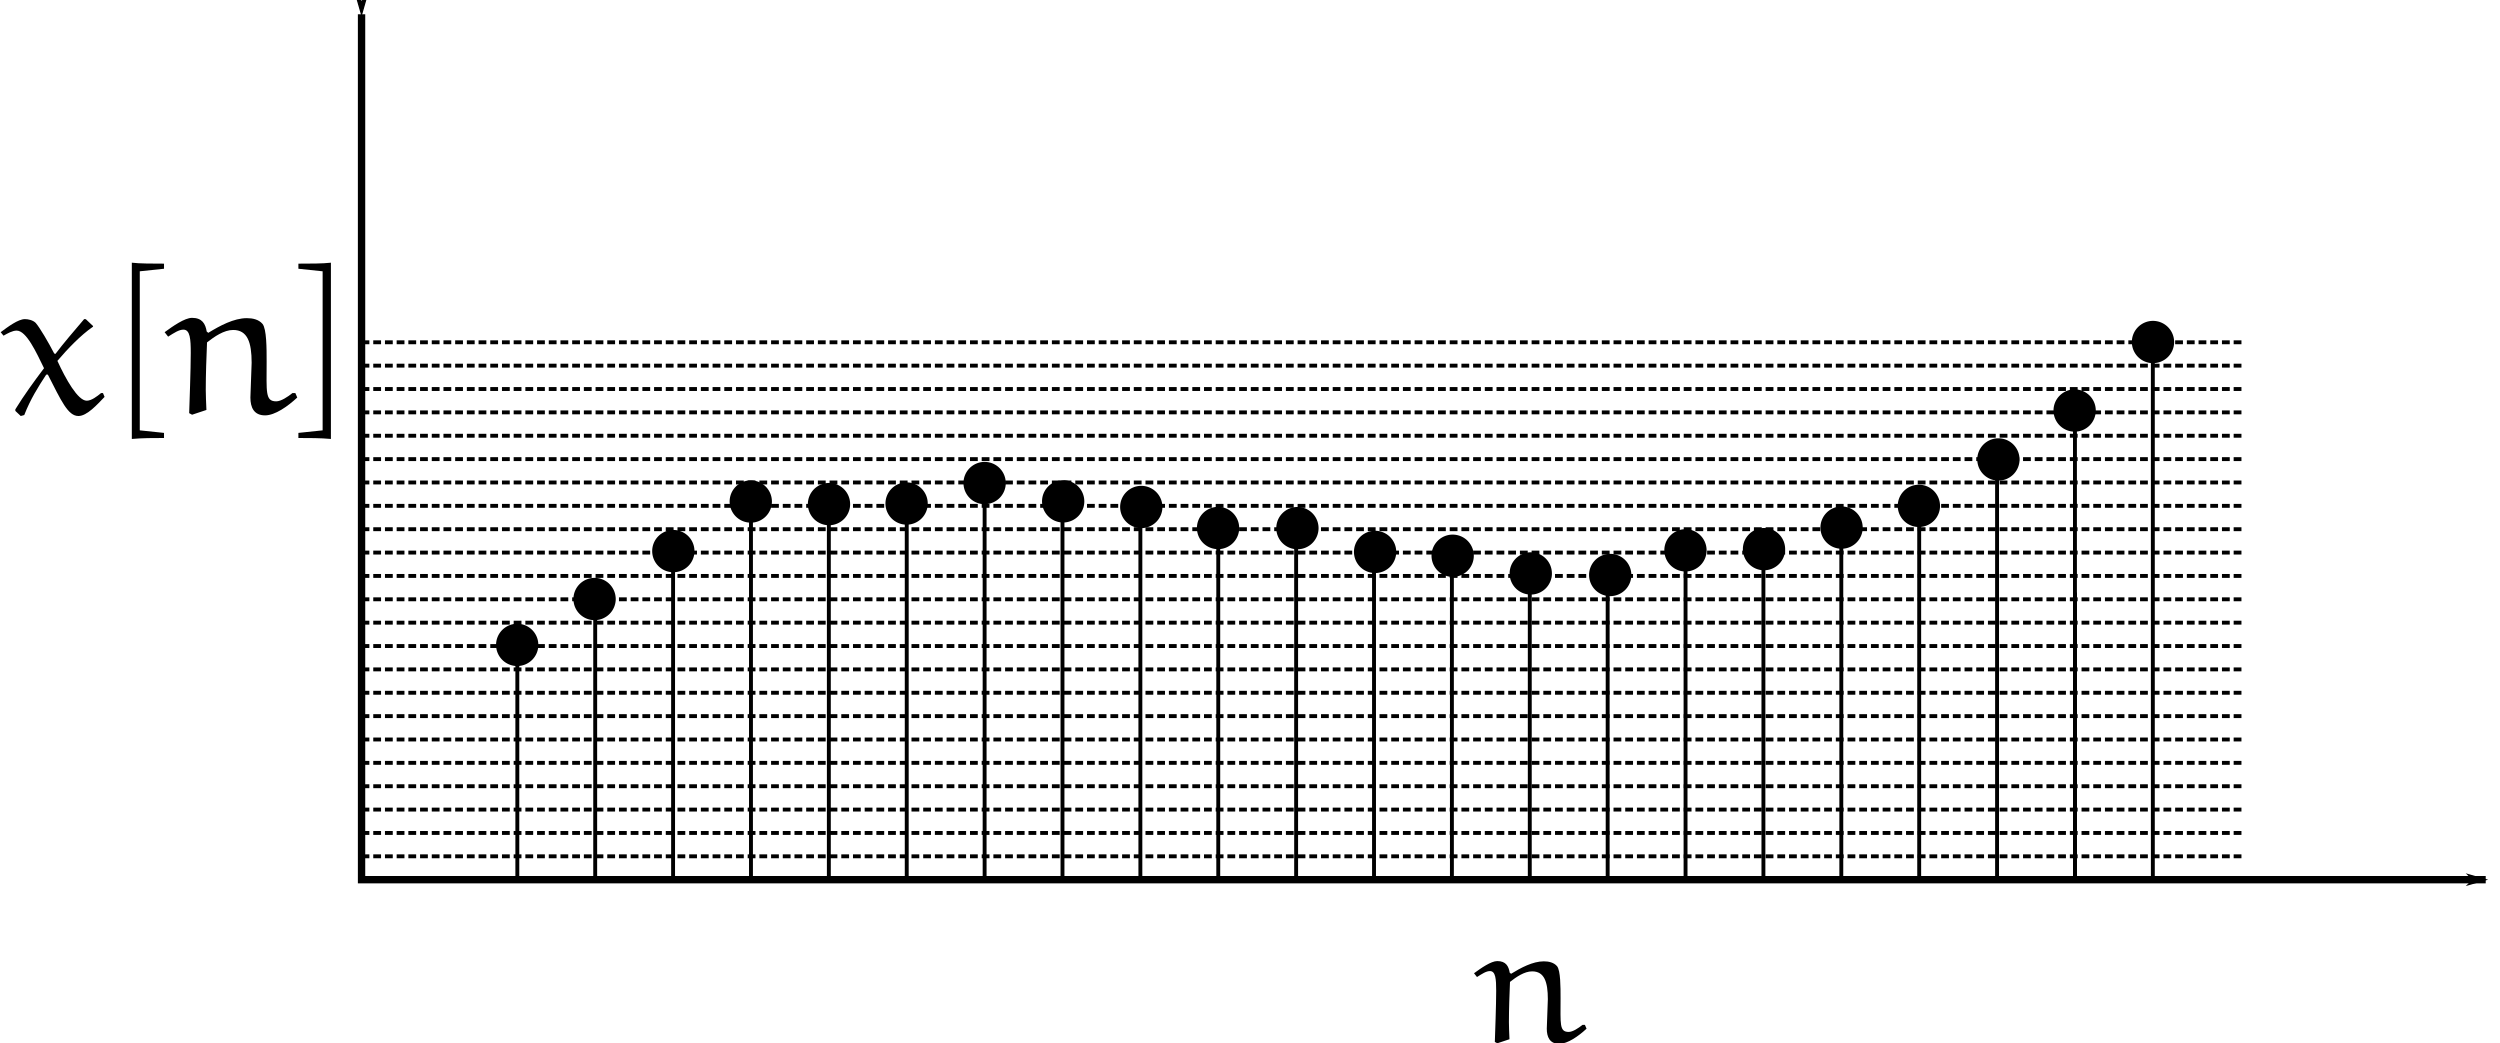 <?xml version="1.0" encoding="UTF-8" standalone="no"?>
<!-- Created with Inkscape (http://www.inkscape.org/) -->

<svg
   xmlns:ns0="http://www.iki.fi/pav/software/textext/"
   xmlns:dc="http://purl.org/dc/elements/1.1/"
   xmlns:cc="http://creativecommons.org/ns#"
   xmlns:rdf="http://www.w3.org/1999/02/22-rdf-syntax-ns#"
   xmlns:svg="http://www.w3.org/2000/svg"
   xmlns="http://www.w3.org/2000/svg"
   xmlns:xlink="http://www.w3.org/1999/xlink"
   xmlns:sodipodi="http://sodipodi.sourceforge.net/DTD/sodipodi-0.dtd"
   xmlns:inkscape="http://www.inkscape.org/namespaces/inkscape"
   width="169.863mm"
   height="70.875mm"
   viewBox="0 0 169.863 70.875"
   version="1.1"
   id="svg8"
   inkscape:version="0.92.5 (2060ec1f9f, 2020-04-08)"
   sodipodi:docname="digital-signal.svg">
  <defs
     id="defs2">
    <marker
       inkscape:stockid="Arrow1Lstart"
       orient="auto"
       refY="0"
       refX="0"
       id="Arrow1Lstart"
       style="overflow:visible"
       inkscape:isstock="true">
      <path
         id="path822"
         d="M 0,0 5,-5 -12.5,0 5,5 Z"
         style="fill:#000000;fill-opacity:1;fill-rule:evenodd;stroke:#000000;stroke-width:1pt;stroke-opacity:1"
         transform="matrix(0.8,0,0,0.8,10,0)"
         inkscape:connector-curvature="0" />
    </marker>
    <marker
       inkscape:stockid="Arrow1Lend"
       orient="auto"
       refY="0"
       refX="0"
       id="Arrow1Lend"
       style="overflow:visible"
       inkscape:isstock="true">
      <path
         id="path825"
         d="M 0,0 5,-5 -12.5,0 5,5 Z"
         style="fill:#000000;fill-opacity:1;fill-rule:evenodd;stroke:#000000;stroke-width:1pt;stroke-opacity:1"
         transform="matrix(-0.8,0,0,-0.8,-10,0)"
         inkscape:connector-curvature="0" />
    </marker>
    <g
       id="g1163-7">
      <symbol
         id="textext-e01aba8e-0-5"
         overflow="visible"
         style="overflow:visible">
        <path
           id="path1145-3"
           d=""
           style="stroke:none"
           inkscape:connector-curvature="0" />
      </symbol>
      <symbol
         id="textext-e01aba8e-1-5"
         overflow="visible"
         style="overflow:visible">
        <path
           id="path1148-6"
           d="M 4.203,-4.609 C 4.188,-4.625 4.172,-4.625 4.141,-4.625 c -0.031,0 -0.047,0 -0.047,0.016 -0.438,0.516 -1.031,1.203 -1.391,1.688 L 2.641,-2.938 C 2.359,-3.484 1.938,-4.203 1.734,-4.438 1.594,-4.578 1.359,-4.625 1.203,-4.625 0.875,-4.625 0.375,-4.25 0.016,-3.984 L 0.156,-3.812 c 0.188,-0.109 0.438,-0.25 0.641,-0.25 0.484,0 0.969,1.078 1.344,1.844 -0.484,0.641 -0.984,1.328 -1.406,2.016 V -0.125 L 1,0.125 1.172,0.078 C 1.469,-0.688 1.859,-1.312 2.25,-1.906 H 2.328 C 2.984,-0.625 3.312,0.125 3.828,0.125 4.25,0.125 4.75,-0.438 5.109,-0.812 L 5.031,-1 H 4.938 c -0.188,0.156 -0.469,0.375 -0.703,0.375 -0.438,0 -1.031,-1.062 -1.438,-1.953 0.516,-0.609 1.156,-1.266 1.719,-1.656 0.016,0 0.031,-0.016 0.031,-0.047 0,0 -0.016,-0.031 -0.031,-0.031 z m 0,0"
           style="stroke:none"
           inkscape:connector-curvature="0" />
      </symbol>
      <symbol
         id="textext-e01aba8e-2-2"
         overflow="visible"
         style="overflow:visible">
        <path
           id="path1151-9"
           d="m 1.375,-5.797 c 0.016,0.25 0.016,0.891 0.016,1.406 l -0.062,0.047 h -1.031 l -0.062,0.062 -0.062,0.25 0.047,0.047 h 1.109 l 0.062,0.062 v 1.891 c 0,1.359 0.031,1.547 0.234,1.812 0.172,0.234 0.484,0.312 0.719,0.312 0.578,0 1.172,-0.453 1.641,-0.875 L 3.906,-0.938 3.781,-0.953 c -0.297,0.188 -0.656,0.406 -0.906,0.406 -0.625,0 -0.703,-0.781 -0.703,-1.5 v -1.875 l 0.062,-0.062 h 1.188 L 3.484,-4.031 3.562,-4.297 3.516,-4.344 h -1.281 l -0.062,-0.047 C 2.188,-4.969 2.234,-5.469 2.281,-6.047 L 2.219,-6.094 Z m 0,0"
           style="stroke:none"
           inkscape:connector-curvature="0" />
      </symbol>
      <symbol
         id="textext-e01aba8e-3-1"
         overflow="visible"
         style="overflow:visible">
        <path
           id="path1154-2"
           d=""
           style="stroke:none"
           inkscape:connector-curvature="0" />
      </symbol>
      <symbol
         id="textext-e01aba8e-4-7"
         overflow="visible"
         style="overflow:visible">
        <path
           id="path1157-0"
           d="M 3,1.625 C 1.719,1.375 1.641,-1.047 1.641,-2.734 c 0,-1.5 0.094,-4.031 1.359,-4.359 v -0.266 c -1.031,0.188 -1.484,1.312 -1.672,2.281 C 1.172,-4.344 1.125,-3.562 1.125,-2.797 c 0,0.812 0.047,1.625 0.188,2.422 C 1.469,0.562 1.953,1.781 3,1.859 Z m 0,0"
           style="stroke:none"
           inkscape:connector-curvature="0" />
      </symbol>
      <symbol
         id="textext-e01aba8e-5-9"
         overflow="visible"
         style="overflow:visible">
        <path
           id="path1160-3"
           d="m 0.859,-7.062 c 0.812,0.281 1.031,1.219 1.188,1.969 0.141,0.766 0.188,1.562 0.188,2.344 0,1.141 0.016,2.344 -0.344,3.422 C 1.688,1.266 1.312,1.531 0.859,1.641 v 0.25 C 2.641,1.656 2.75,-1 2.75,-2.719 2.75,-4.375 2.547,-6.984 0.859,-7.344 Z m 0,0"
           style="stroke:none"
           inkscape:connector-curvature="0" />
      </symbol>
    </g>
  </defs>
  <sodipodi:namedview
     id="base"
     pagecolor="#ffffff"
     bordercolor="#666666"
     borderopacity="1.0"
     inkscape:pageopacity="0.0"
     inkscape:pageshadow="2"
     inkscape:zoom="1.0556883"
     inkscape:cx="500.04376"
     inkscape:cy="158.05715"
     inkscape:document-units="mm"
     inkscape:current-layer="layer1"
     showgrid="false"
     inkscape:window-width="1366"
     inkscape:window-height="703"
     inkscape:window-x="0"
     inkscape:window-y="0"
     inkscape:window-maximized="1"
     fit-margin-top="0"
     fit-margin-left="0"
     fit-margin-right="0"
     fit-margin-bottom="0" />
  <g
     inkscape:label="Layer 1"
     inkscape:groupmode="layer"
     id="layer1"
     transform="translate(2.383,-89.163)">
    <path
       style="fill:none;stroke:#000000;stroke-width:0.5;stroke-linecap:butt;stroke-linejoin:miter;stroke-miterlimit:4;stroke-dasharray:none;stroke-opacity:1;marker-start:url(#Arrow1Lstart);marker-end:url(#Arrow1Lend)"
       d="M 22.183,90.133 V 148.933 H 166.509"
       id="path12"
       inkscape:connector-curvature="0" />
    <path
       style="fill:none;stroke:#000000;stroke-width:0.265px;stroke-linecap:butt;stroke-linejoin:miter;stroke-opacity:1"
       d="M 32.767,148.933 V 133.498"
       id="path60-3"
       inkscape:connector-curvature="0"
       sodipodi:nodetypes="cc" />
    <path
       style="fill:none;stroke:#000000;stroke-width:0.265px;stroke-linecap:butt;stroke-linejoin:miter;stroke-opacity:1"
       d="M 38.058,148.933 V 129.422"
       id="path60-6"
       inkscape:connector-curvature="0" />
    <path
       style="fill:none;stroke:#000000;stroke-width:0.265px;stroke-linecap:butt;stroke-linejoin:miter;stroke-opacity:1"
       d="M 43.35,148.933 V 126.067"
       id="path60-6-7"
       inkscape:connector-curvature="0"
       sodipodi:nodetypes="cc" />
    <path
       style="fill:none;stroke:#000000;stroke-width:0.265px;stroke-linecap:butt;stroke-linejoin:miter;stroke-opacity:1"
       d="M 48.642,148.933 V 124.485"
       id="path60-6-7-5"
       inkscape:connector-curvature="0"
       sodipodi:nodetypes="cc" />
    <path
       style="fill:none;stroke:#000000;stroke-width:0.265px;stroke-linecap:butt;stroke-linejoin:miter;stroke-opacity:1"
       d="M 53.933,148.933 V 123.115"
       id="path60-6-7-3"
       inkscape:connector-curvature="0"
       sodipodi:nodetypes="cc" />
    <path
       style="fill:none;stroke:#000000;stroke-width:0.265px;stroke-linecap:butt;stroke-linejoin:miter;stroke-opacity:1"
       d="M 59.225,148.933 V 122.524"
       id="path60-6-7-56"
       inkscape:connector-curvature="0"
       sodipodi:nodetypes="cc" />
    <path
       style="fill:none;stroke:#000000;stroke-width:0.265px;stroke-linecap:butt;stroke-linejoin:miter;stroke-opacity:1"
       d="M 64.517,148.933 V 122.477"
       id="path60-6-7-2"
       inkscape:connector-curvature="0"
       sodipodi:nodetypes="cc" />
    <path
       style="fill:none;stroke:#000000;stroke-width:0.265px;stroke-linecap:butt;stroke-linejoin:miter;stroke-opacity:1"
       d="M 69.808,148.933 V 123.138"
       id="path60-6-7-9"
       inkscape:connector-curvature="0"
       sodipodi:nodetypes="cc" />
    <path
       style="fill:none;stroke:#000000;stroke-width:0.265px;stroke-linecap:butt;stroke-linejoin:miter;stroke-opacity:1"
       d="M 75.1,148.933 V 124.036"
       id="path60-6-7-27"
       inkscape:connector-curvature="0"
       sodipodi:nodetypes="cc" />
    <path
       style="fill:none;stroke:#000000;stroke-width:0.265px;stroke-linecap:butt;stroke-linejoin:miter;stroke-opacity:1"
       d="M 80.392,148.933 V 125.359"
       id="path60-6-7-0"
       inkscape:connector-curvature="0"
       sodipodi:nodetypes="cc" />
    <path
       style="fill:none;stroke:#000000;stroke-width:0.265px;stroke-linecap:butt;stroke-linejoin:miter;stroke-opacity:1"
       d="M 85.683,148.933 V 125.501"
       id="path60-6-7-93"
       inkscape:connector-curvature="0"
       sodipodi:nodetypes="cc" />
    <path
       style="fill:none;stroke:#000000;stroke-width:0.265px;stroke-linecap:butt;stroke-linejoin:miter;stroke-opacity:1"
       d="M 90.975,148.933 V 126.918"
       id="path60-6-0"
       inkscape:connector-curvature="0"
       sodipodi:nodetypes="cc" />
    <path
       style="fill:none;stroke:#000000;stroke-width:0.265px;stroke-linecap:butt;stroke-linejoin:miter;stroke-opacity:1"
       d="M 96.267,148.933 V 127.568"
       id="path60-6-7-6"
       inkscape:connector-curvature="0"
       sodipodi:nodetypes="cc" />
    <path
       style="fill:none;stroke:#000000;stroke-width:0.265px;stroke-linecap:butt;stroke-linejoin:miter;stroke-opacity:1"
       d="M 101.558,148.933 V 127.852"
       id="path60-6-7-5-2"
       inkscape:connector-curvature="0"
       sodipodi:nodetypes="cc" />
    <path
       style="fill:none;stroke:#000000;stroke-width:0.265px;stroke-linecap:butt;stroke-linejoin:miter;stroke-opacity:1"
       d="M 106.85,148.933 V 127.735"
       id="path60-6-7-3-6"
       inkscape:connector-curvature="0"
       sodipodi:nodetypes="cc" />
    <path
       style="fill:none;stroke:#000000;stroke-width:0.265px;stroke-linecap:butt;stroke-linejoin:miter;stroke-opacity:1"
       d="M 112.142,148.933 V 127.25"
       id="path60-6-7-56-1"
       inkscape:connector-curvature="0"
       sodipodi:nodetypes="cc" />
    <path
       style="fill:none;stroke:#000000;stroke-width:0.265px;stroke-linecap:butt;stroke-linejoin:miter;stroke-opacity:1"
       d="M 117.433,148.933 V 126.599"
       id="path60-6-7-2-8"
       inkscape:connector-curvature="0"
       sodipodi:nodetypes="cc" />
    <path
       style="fill:none;stroke:#000000;stroke-width:0.265px;stroke-linecap:butt;stroke-linejoin:miter;stroke-opacity:1"
       d="M 122.725,148.933 V 125.012"
       id="path60-6-7-9-7"
       inkscape:connector-curvature="0"
       sodipodi:nodetypes="cc" />
    <path
       style="fill:none;stroke:#000000;stroke-width:0.265px;stroke-linecap:butt;stroke-linejoin:miter;stroke-opacity:1"
       d="M 128.017,148.933 V 122.841"
       id="path60-6-7-27-9"
       inkscape:connector-curvature="0"
       sodipodi:nodetypes="cc" />
    <path
       style="fill:none;stroke:#000000;stroke-width:0.265px;stroke-linecap:butt;stroke-linejoin:miter;stroke-opacity:1"
       d="m 133.308,148.933 v -28.03"
       id="path60-6-7-0-2"
       inkscape:connector-curvature="0"
       sodipodi:nodetypes="cc" />
    <path
       style="fill:none;stroke:#000000;stroke-width:0.265px;stroke-linecap:butt;stroke-linejoin:miter;stroke-opacity:1"
       d="M 138.6,148.933 V 129.422"
       id="path60-6-7-93-0"
       inkscape:connector-curvature="0" />
    <path
       style="fill:none;stroke:#000000;stroke-width:0.265px;stroke-linecap:butt;stroke-linejoin:miter;stroke-opacity:1"
       d="M 138.6,148.933 V 117.762"
       id="path60-6-7-2-8-2"
       inkscape:connector-curvature="0"
       sodipodi:nodetypes="cc" />
    <path
       style="fill:none;stroke:#000000;stroke-width:0.265px;stroke-linecap:butt;stroke-linejoin:miter;stroke-opacity:1"
       d="M 143.892,148.933 V 112.384"
       id="path60-6-7-9-7-3"
       inkscape:connector-curvature="0"
       sodipodi:nodetypes="cc" />
    <path
       style="fill:#000000;fill-opacity:1;stroke:none;stroke-width:0.4;stroke-miterlimit:4;stroke-dasharray:none;stroke-dashoffset:0;stroke-opacity:1"
       id="path242"
       sodipodi:type="arc"
       sodipodi:cx="32.758671"
       sodipodi:cy="132.97972"
       sodipodi:rx="1.4365736"
       sodipodi:ry="1.4365736"
       sodipodi:start="0"
       sodipodi:end="6.2626079"
       sodipodi:open="true"
       d="m 34.195,132.98 a 1.437,1.437 0 0 1 -1.429,1.437 1.437,1.437 0 0 1 -1.444,-1.422 1.437,1.437 0 0 1 1.414,-1.451 1.437,1.437 0 0 1 1.458,1.407" />
    <path
       style="fill:#000000;fill-opacity:1;stroke:none;stroke-width:0.4;stroke-miterlimit:4;stroke-dasharray:none;stroke-dashoffset:0;stroke-opacity:1"
       id="path242-2"
       sodipodi:type="arc"
       sodipodi:cx="38.015888"
       sodipodi:cy="129.86261"
       sodipodi:rx="1.4365736"
       sodipodi:ry="1.4365736"
       sodipodi:start="0"
       sodipodi:end="6.2626079"
       sodipodi:open="true"
       d="m 39.452,129.863 a 1.437,1.437 0 0 1 -1.429,1.437 1.437,1.437 0 0 1 -1.444,-1.422 1.437,1.437 0 0 1 1.414,-1.451 1.437,1.437 0 0 1 1.458,1.407" />
    <path
       style="fill:#000000;fill-opacity:1;stroke:none;stroke-width:0.4;stroke-miterlimit:4;stroke-dasharray:none;stroke-dashoffset:0;stroke-opacity:1"
       id="path242-28"
       sodipodi:type="arc"
       sodipodi:cx="43.366291"
       sodipodi:cy="126.60728"
       sodipodi:rx="1.4365736"
       sodipodi:ry="1.4365736"
       sodipodi:start="0"
       sodipodi:end="6.2626079"
       sodipodi:open="true"
       d="m 44.803,126.607 a 1.437,1.437 0 0 1 -1.429,1.437 1.437,1.437 0 0 1 -1.444,-1.422 1.437,1.437 0 0 1 1.414,-1.451 1.437,1.437 0 0 1 1.458,1.407" />
    <path
       style="fill:#000000;fill-opacity:1;stroke:none;stroke-width:0.4;stroke-miterlimit:4;stroke-dasharray:none;stroke-dashoffset:0;stroke-opacity:1"
       id="path242-28-9"
       sodipodi:type="arc"
       sodipodi:cx="48.628597"
       sodipodi:cy="123.23859"
       sodipodi:rx="1.4365736"
       sodipodi:ry="1.4365736"
       sodipodi:start="0"
       sodipodi:end="6.2626079"
       sodipodi:open="true"
       d="m 50.065,123.239 a 1.437,1.437 0 0 1 -1.429,1.437 1.437,1.437 0 0 1 -1.444,-1.422 1.437,1.437 0 0 1 1.414,-1.451 1.437,1.437 0 0 1 1.458,1.407" />
    <path
       style="fill:#000000;fill-opacity:1;stroke:none;stroke-width:0.4;stroke-miterlimit:4;stroke-dasharray:none;stroke-dashoffset:0;stroke-opacity:1"
       id="path242-28-9-3"
       sodipodi:type="arc"
       sodipodi:cx="53.94389"
       sodipodi:cy="123.41403"
       sodipodi:rx="1.4365736"
       sodipodi:ry="1.4365736"
       sodipodi:start="0"
       sodipodi:end="6.2626079"
       sodipodi:open="true"
       d="m 55.38,123.414 a 1.437,1.437 0 0 1 -1.429,1.437 1.437,1.437 0 0 1 -1.444,-1.422 1.437,1.437 0 0 1 1.414,-1.451 1.437,1.437 0 0 1 1.458,1.407" />
    <path
       style="fill:#000000;fill-opacity:1;stroke:none;stroke-width:0.4;stroke-miterlimit:4;stroke-dasharray:none;stroke-dashoffset:0;stroke-opacity:1"
       id="path242-28-9-3-6"
       sodipodi:type="arc"
       sodipodi:cx="59.215984"
       sodipodi:cy="123.37489"
       sodipodi:rx="1.4365736"
       sodipodi:ry="1.4365736"
       sodipodi:start="0"
       sodipodi:end="6.2626079"
       sodipodi:open="true"
       d="m 60.653,123.375 a 1.437,1.437 0 0 1 -1.429,1.437 1.437,1.437 0 0 1 -1.444,-1.422 1.437,1.437 0 0 1 1.414,-1.451 1.437,1.437 0 0 1 1.458,1.407" />
    <path
       style="fill:#000000;fill-opacity:1;stroke:none;stroke-width:0.4;stroke-miterlimit:4;stroke-dasharray:none;stroke-dashoffset:0;stroke-opacity:1"
       id="path242-28-9-3-6-1"
       sodipodi:type="arc"
       sodipodi:cx="64.517441"
       sodipodi:cy="121.98283"
       sodipodi:rx="1.4365736"
       sodipodi:ry="1.4365736"
       sodipodi:start="0"
       sodipodi:end="6.2626079"
       sodipodi:open="true"
       d="m 65.954,121.983 a 1.437,1.437 0 0 1 -1.429,1.437 1.437,1.437 0 0 1 -1.444,-1.422 1.437,1.437 0 0 1 1.414,-1.451 1.437,1.437 0 0 1 1.458,1.407" />
    <path
       style="fill:#000000;fill-opacity:1;stroke:none;stroke-width:0.4;stroke-miterlimit:4;stroke-dasharray:none;stroke-dashoffset:0;stroke-opacity:1"
       id="path242-28-9-3-6-1-2"
       sodipodi:type="arc"
       sodipodi:cx="69.853981"
       sodipodi:cy="123.2271"
       sodipodi:rx="1.4365736"
       sodipodi:ry="1.4365736"
       sodipodi:start="0"
       sodipodi:end="6.2626079"
       sodipodi:open="true"
       d="m 71.291,123.227 a 1.437,1.437 0 0 1 -1.429,1.437 1.437,1.437 0 0 1 -1.444,-1.422 1.437,1.437 0 0 1 1.414,-1.451 1.437,1.437 0 0 1 1.458,1.407" />
    <path
       style="fill:#000000;fill-opacity:1;stroke:none;stroke-width:0.4;stroke-miterlimit:4;stroke-dasharray:none;stroke-dashoffset:0;stroke-opacity:1"
       id="path242-28-9-3-6-1-9"
       sodipodi:type="arc"
       sodipodi:cx="75.161858"
       sodipodi:cy="123.6098"
       sodipodi:rx="1.4365736"
       sodipodi:ry="1.4365736"
       sodipodi:start="0"
       sodipodi:end="6.2626079"
       sodipodi:open="true"
       d="m 76.598,123.61 a 1.437,1.437 0 0 1 -1.429,1.437 1.437,1.437 0 0 1 -1.444,-1.422 1.437,1.437 0 0 1 1.414,-1.451 1.437,1.437 0 0 1 1.458,1.407" />
    <path
       style="fill:#000000;fill-opacity:1;stroke:none;stroke-width:0.4;stroke-miterlimit:4;stroke-dasharray:none;stroke-dashoffset:0;stroke-opacity:1"
       id="path242-28-9-3-6-1-3"
       sodipodi:type="arc"
       sodipodi:cx="80.378601"
       sodipodi:cy="125.03869"
       sodipodi:rx="1.4365736"
       sodipodi:ry="1.4365736"
       sodipodi:start="0"
       sodipodi:end="6.2626079"
       sodipodi:open="true"
       d="m 81.815,125.039 a 1.437,1.437 0 0 1 -1.429,1.437 1.437,1.437 0 0 1 -1.444,-1.422 1.437,1.437 0 0 1 1.414,-1.451 1.437,1.437 0 0 1 1.458,1.407" />
    <path
       style="fill:#000000;fill-opacity:1;stroke:none;stroke-width:0.4;stroke-miterlimit:4;stroke-dasharray:none;stroke-dashoffset:0;stroke-opacity:1"
       id="path242-28-9-3-6-1-1"
       sodipodi:type="arc"
       sodipodi:cx="85.770493"
       sodipodi:cy="125.0458"
       sodipodi:rx="1.4365736"
       sodipodi:ry="1.4365736"
       sodipodi:start="0"
       sodipodi:end="6.2626079"
       sodipodi:open="true"
       d="m 87.207,125.046 a 1.437,1.437 0 0 1 -1.429,1.437 1.437,1.437 0 0 1 -1.444,-1.422 1.437,1.437 0 0 1 1.414,-1.451 1.437,1.437 0 0 1 1.458,1.407" />
    <path
       style="fill:#000000;fill-opacity:1;stroke:none;stroke-width:0.4;stroke-miterlimit:4;stroke-dasharray:none;stroke-dashoffset:0;stroke-opacity:1"
       id="path242-28-9-3-6-1-94"
       sodipodi:type="arc"
       sodipodi:cx="91.048683"
       sodipodi:cy="126.66179"
       sodipodi:rx="1.4365736"
       sodipodi:ry="1.4365736"
       sodipodi:start="0"
       sodipodi:end="6.2626079"
       sodipodi:open="true"
       d="m 92.485,126.662 a 1.437,1.437 0 0 1 -1.429,1.437 1.437,1.437 0 0 1 -1.444,-1.422 1.437,1.437 0 0 1 1.414,-1.451 1.437,1.437 0 0 1 1.458,1.407" />
    <path
       style="fill:#000000;fill-opacity:1;stroke:none;stroke-width:0.4;stroke-miterlimit:4;stroke-dasharray:none;stroke-dashoffset:0;stroke-opacity:1"
       id="path242-28-9-3-6-1-7"
       sodipodi:type="arc"
       sodipodi:cx="96.318047"
       sodipodi:cy="126.92284"
       sodipodi:rx="1.4365736"
       sodipodi:ry="1.4365736"
       sodipodi:start="0"
       sodipodi:end="6.2626079"
       sodipodi:open="true"
       d="m 97.755,126.923 a 1.437,1.437 0 0 1 -1.429,1.437 1.437,1.437 0 0 1 -1.444,-1.422 1.437,1.437 0 0 1 1.414,-1.451 1.437,1.437 0 0 1 1.458,1.407" />
    <path
       style="fill:#000000;fill-opacity:1;stroke:none;stroke-width:0.4;stroke-miterlimit:4;stroke-dasharray:none;stroke-dashoffset:0;stroke-opacity:1"
       id="path242-28-9-3-6-1-8"
       sodipodi:type="arc"
       sodipodi:cx="101.62543"
       sodipodi:cy="128.12457"
       sodipodi:rx="1.4365736"
       sodipodi:ry="1.4365736"
       sodipodi:start="0"
       sodipodi:end="6.2626079"
       sodipodi:open="true"
       d="m 103.062,128.125 a 1.437,1.437 0 0 1 -1.429,1.437 1.437,1.437 0 0 1 -1.444,-1.422 1.437,1.437 0 0 1 1.414,-1.451 1.437,1.437 0 0 1 1.458,1.407" />
    <path
       style="fill:#000000;fill-opacity:1;stroke:none;stroke-width:0.4;stroke-miterlimit:4;stroke-dasharray:none;stroke-dashoffset:0;stroke-opacity:1"
       id="path242-28-9-3-6-1-4"
       sodipodi:type="arc"
       sodipodi:cx="107.02306"
       sodipodi:cy="128.23003"
       sodipodi:rx="1.4365736"
       sodipodi:ry="1.4365736"
       sodipodi:start="0"
       sodipodi:end="6.2626079"
       sodipodi:open="true"
       d="m 108.46,128.23 a 1.437,1.437 0 0 1 -1.429,1.437 1.437,1.437 0 0 1 -1.444,-1.422 1.437,1.437 0 0 1 1.414,-1.451 1.437,1.437 0 0 1 1.458,1.407" />
    <path
       style="fill:#000000;fill-opacity:1;stroke:none;stroke-width:0.4;stroke-miterlimit:4;stroke-dasharray:none;stroke-dashoffset:0;stroke-opacity:1"
       id="path242-28-9-3-6-1-5"
       sodipodi:type="arc"
       sodipodi:cx="112.13622"
       sodipodi:cy="126.55534"
       sodipodi:rx="1.4365736"
       sodipodi:ry="1.4365736"
       sodipodi:start="0"
       sodipodi:end="6.2626079"
       sodipodi:open="true"
       d="m 113.573,126.555 a 1.437,1.437 0 0 1 -1.429,1.437 1.437,1.437 0 0 1 -1.444,-1.422 1.437,1.437 0 0 1 1.414,-1.451 1.437,1.437 0 0 1 1.458,1.407" />
    <path
       style="fill:#000000;fill-opacity:1;stroke:none;stroke-width:0.4;stroke-miterlimit:4;stroke-dasharray:none;stroke-dashoffset:0;stroke-opacity:1"
       id="path242-28-9-3-6-1-0"
       sodipodi:type="arc"
       sodipodi:cx="117.47324"
       sodipodi:cy="126.4728"
       sodipodi:rx="1.4365736"
       sodipodi:ry="1.4365736"
       sodipodi:start="0"
       sodipodi:end="6.2626079"
       sodipodi:open="true"
       d="m 118.91,126.473 a 1.437,1.437 0 0 1 -1.429,1.437 1.437,1.437 0 0 1 -1.444,-1.422 1.437,1.437 0 0 1 1.414,-1.451 1.437,1.437 0 0 1 1.458,1.407" />
    <path
       style="fill:#000000;fill-opacity:1;stroke:none;stroke-width:0.4;stroke-miterlimit:4;stroke-dasharray:none;stroke-dashoffset:0;stroke-opacity:1"
       id="path242-28-9-3-6-1-36"
       sodipodi:type="arc"
       sodipodi:cx="122.74296"
       sodipodi:cy="125.01149"
       sodipodi:rx="1.4365736"
       sodipodi:ry="1.4365736"
       sodipodi:start="0"
       sodipodi:end="6.2626079"
       sodipodi:open="true"
       d="m 124.18,125.011 a 1.437,1.437 0 0 1 -1.429,1.437 1.437,1.437 0 0 1 -1.444,-1.422 1.437,1.437 0 0 1 1.414,-1.451 1.437,1.437 0 0 1 1.458,1.407" />
    <path
       style="fill:#000000;fill-opacity:1;stroke:none;stroke-width:0.4;stroke-miterlimit:4;stroke-dasharray:none;stroke-dashoffset:0;stroke-opacity:1"
       id="path242-28-9-3-6-1-10"
       sodipodi:type="arc"
       sodipodi:cx="127.99648"
       sodipodi:cy="123.53351"
       sodipodi:rx="1.4365736"
       sodipodi:ry="1.4365736"
       sodipodi:start="0"
       sodipodi:end="6.2626079"
       sodipodi:open="true"
       d="m 129.433,123.534 a 1.437,1.437 0 0 1 -1.429,1.437 1.437,1.437 0 0 1 -1.444,-1.422 1.437,1.437 0 0 1 1.414,-1.451 1.437,1.437 0 0 1 1.458,1.407" />
    <path
       style="fill:#000000;fill-opacity:1;stroke:none;stroke-width:0.4;stroke-miterlimit:4;stroke-dasharray:none;stroke-dashoffset:0;stroke-opacity:1"
       id="path242-28-9-3-6-1-6"
       sodipodi:type="arc"
       sodipodi:cx="133.39983"
       sodipodi:cy="120.37982"
       sodipodi:rx="1.4365736"
       sodipodi:ry="1.4365736"
       sodipodi:start="0"
       sodipodi:end="6.2626079"
       sodipodi:open="true"
       d="m 134.836,120.38 a 1.437,1.437 0 0 1 -1.429,1.437 1.437,1.437 0 0 1 -1.444,-1.422 1.437,1.437 0 0 1 1.414,-1.451 1.437,1.437 0 0 1 1.458,1.407" />
    <path
       style="fill:#000000;fill-opacity:1;stroke:none;stroke-width:0.4;stroke-miterlimit:4;stroke-dasharray:none;stroke-dashoffset:0;stroke-opacity:1"
       id="path242-28-9-3-6-1-32"
       sodipodi:type="arc"
       sodipodi:cx="138.5798"
       sodipodi:cy="117.05631"
       sodipodi:rx="1.4365736"
       sodipodi:ry="1.4365736"
       sodipodi:start="0"
       sodipodi:end="6.2626079"
       sodipodi:open="true"
       d="m 140.016,117.056 a 1.437,1.437 0 0 1 -1.429,1.437 1.437,1.437 0 0 1 -1.444,-1.422 1.437,1.437 0 0 1 1.414,-1.451 1.437,1.437 0 0 1 1.458,1.407" />
    <path
       style="fill:#000000;fill-opacity:1;stroke:none;stroke-width:0.4;stroke-miterlimit:4;stroke-dasharray:none;stroke-dashoffset:0;stroke-opacity:1"
       id="path242-28-9-3-6-1-06"
       sodipodi:type="arc"
       sodipodi:cx="143.90193"
       sodipodi:cy="112.40137"
       sodipodi:rx="1.4365736"
       sodipodi:ry="1.4365736"
       sodipodi:start="0"
       sodipodi:end="6.2626079"
       sodipodi:open="true"
       d="m 145.339,112.401 a 1.437,1.437 0 0 1 -1.429,1.437 1.437,1.437 0 0 1 -1.444,-1.422 1.437,1.437 0 0 1 1.414,-1.451 1.437,1.437 0 0 1 1.458,1.407" />
    <g
       id="g219"
       style="stroke-width:2.47"
       transform="matrix(1.386,0,0,1.386,-312.036,-69.529)"
       ns0:preamble="/home/kumar/Kumar/TeX/preamble.tex"
       ns0:text="$x[n]$">
      <defs
         id="defs200">
        <g
           id="g198">
          <symbol
             id="textext-a3ea2640-0"
             overflow="visible"
             style="overflow:visible">
            <path
               id="path180"
               d=""
               style="stroke:none"
               inkscape:connector-curvature="0" />
          </symbol>
          <symbol
             id="textext-a3ea2640-1"
             overflow="visible"
             style="overflow:visible">
            <path
               id="path183"
               d="M 4.203,-4.609 C 4.188,-4.625 4.172,-4.625 4.141,-4.625 c -0.031,0 -0.047,0 -0.047,0.016 -0.438,0.516 -1.031,1.203 -1.391,1.688 L 2.641,-2.938 C 2.359,-3.484 1.938,-4.203 1.734,-4.438 1.594,-4.578 1.359,-4.625 1.203,-4.625 0.875,-4.625 0.375,-4.25 0.016,-3.984 L 0.156,-3.812 c 0.188,-0.109 0.438,-0.25 0.641,-0.25 0.484,0 0.969,1.078 1.344,1.844 -0.484,0.641 -0.984,1.328 -1.406,2.016 V -0.125 L 1,0.125 1.172,0.078 C 1.469,-0.688 1.859,-1.312 2.25,-1.906 H 2.328 C 2.984,-0.625 3.312,0.125 3.828,0.125 4.25,0.125 4.75,-0.438 5.109,-0.812 L 5.031,-1 H 4.938 c -0.188,0.156 -0.469,0.375 -0.703,0.375 -0.438,0 -1.031,-1.062 -1.438,-1.953 0.516,-0.609 1.156,-1.266 1.719,-1.656 0.016,0 0.031,-0.016 0.031,-0.047 0,0 -0.016,-0.031 -0.031,-0.031 z m 0,0"
               style="stroke:none"
               inkscape:connector-curvature="0" />
          </symbol>
          <symbol
             id="textext-a3ea2640-2"
             overflow="visible"
             style="overflow:visible">
            <path
               id="path186"
               d="M 2.094,-0.172 C 2.078,-0.578 2.062,-0.875 2.062,-1.156 c 0,-0.734 0.031,-1.609 0.062,-2.328 0.359,-0.281 0.828,-0.609 1.281,-0.609 0.703,0 0.906,0.609 0.906,1.609 L 4.25,-0.781 c 0,0.484 0.172,0.875 0.719,0.875 0.484,0 1.109,-0.438 1.578,-0.875 L 6.453,-1 H 6.312 c -0.234,0.188 -0.562,0.406 -0.797,0.406 -0.547,0 -0.469,-0.453 -0.469,-1.953 0,-0.641 0,-1.594 -0.203,-1.844 -0.188,-0.219 -0.484,-0.281 -0.766,-0.281 -0.641,0 -1.328,0.375 -1.891,0.719 l -0.078,-0.062 c -0.062,-0.375 -0.219,-0.672 -0.719,-0.672 -0.359,0 -0.938,0.406 -1.344,0.703 l 0.172,0.219 c 0.297,-0.188 0.531,-0.344 0.75,-0.344 0.328,0 0.359,0.469 0.359,1.141 0,0.812 -0.062,2.453 -0.078,2.953 L 1.391,0.062 Z m 0,0"
               style="stroke:none"
               inkscape:connector-curvature="0" />
          </symbol>
          <symbol
             id="textext-a3ea2640-3"
             overflow="visible"
             style="overflow:visible">
            <path
               id="path189"
               d=""
               style="stroke:none"
               inkscape:connector-curvature="0" />
          </symbol>
          <symbol
             id="textext-a3ea2640-4"
             overflow="visible"
             style="overflow:visible">
            <path
               id="path192"
               d="m 2.781,-7.094 v -0.25 c -0.531,0 -1.203,0 -1.578,-0.047 V 1.25 C 1.719,1.203 2.25,1.203 2.781,1.203 v -0.25 l -1.188,-0.125 V -6.969 Z m 0,0"
               style="stroke:none"
               inkscape:connector-curvature="0" />
          </symbol>
          <symbol
             id="textext-a3ea2640-5"
             overflow="visible"
             style="overflow:visible">
            <path
               id="path195"
               d="m 1.172,-6.969 v 7.797 l -1.188,0.125 v 0.25 c 0.547,0 1.078,0 1.594,0.047 V -7.391 C 1.188,-7.344 0.531,-7.344 -0.016,-7.344 v 0.25 z m 0,0"
               style="stroke:none"
               inkscape:connector-curvature="0" />
          </symbol>
        </g>
      </defs>
      <g
         id="textext-a3ea2640-6">
        <g
           id="g204"
           style="fill:#000000;fill-opacity:1">
          <use
             id="use202"
             y="134.765"
             x="223.432"
             xlink:href="#textext-a3ea2640-1"
             width="100%"
             height="100%" />
        </g>
        <g
           id="g208"
           style="fill:#000000;fill-opacity:1">
          <use
             id="use206"
             y="134.765"
             x="228.674"
             xlink:href="#textext-a3ea2640-4"
             width="100%"
             height="100%" />
        </g>
        <g
           id="g212"
           style="fill:#000000;fill-opacity:1">
          <use
             id="use210"
             y="134.765"
             x="231.44"
             xlink:href="#textext-a3ea2640-2"
             width="100%"
             height="100%" />
        </g>
        <g
           id="g216"
           style="fill:#000000;fill-opacity:1">
          <use
             id="use214"
             y="134.765"
             x="238.059"
             xlink:href="#textext-a3ea2640-5"
             width="100%"
             height="100%" />
        </g>
      </g>
    </g>
    <g
       id="g352"
       style="stroke-width:2.47"
       transform="matrix(1.176,0,0,1.176,-165.04,1.492)"
       ns0:preamble="/home/kumar/Kumar/TeX/preamble.tex"
       ns0:text="$n$">
      <defs
         id="defs345">
        <g
           id="g343">
          <symbol
             id="textext-3aee6d0d-0"
             overflow="visible"
             style="overflow:visible">
            <path
               id="path337"
               d=""
               style="stroke:none"
               inkscape:connector-curvature="0" />
          </symbol>
          <symbol
             id="textext-3aee6d0d-1"
             overflow="visible"
             style="overflow:visible">
            <path
               id="path340"
               d="M 2.094,-0.172 C 2.078,-0.578 2.062,-0.875 2.062,-1.156 c 0,-0.734 0.031,-1.609 0.062,-2.328 0.359,-0.281 0.828,-0.609 1.281,-0.609 0.703,0 0.906,0.609 0.906,1.609 L 4.25,-0.781 c 0,0.484 0.172,0.875 0.719,0.875 0.484,0 1.109,-0.438 1.578,-0.875 L 6.453,-1 H 6.312 c -0.234,0.188 -0.562,0.406 -0.797,0.406 -0.547,0 -0.469,-0.453 -0.469,-1.953 0,-0.641 0,-1.594 -0.203,-1.844 -0.188,-0.219 -0.484,-0.281 -0.766,-0.281 -0.641,0 -1.328,0.375 -1.891,0.719 l -0.078,-0.062 c -0.062,-0.375 -0.219,-0.672 -0.719,-0.672 -0.359,0 -0.938,0.406 -1.344,0.703 l 0.172,0.219 c 0.297,-0.188 0.531,-0.344 0.75,-0.344 0.328,0 0.359,0.469 0.359,1.141 0,0.812 -0.062,2.453 -0.078,2.953 L 1.391,0.062 Z m 0,0"
               style="stroke:none"
               inkscape:connector-curvature="0" />
          </symbol>
        </g>
      </defs>
      <g
         id="textext-3aee6d0d-2">
        <g
           id="g349"
           style="fill:#000000;fill-opacity:1">
          <use
             id="use347"
             y="134.765"
             x="223.432"
             xlink:href="#textext-3aee6d0d-1"
             width="100%"
             height="100%" />
        </g>
      </g>
    </g>
    <path
       style="fill:none;stroke:#000000;stroke-width:0.265;stroke-linecap:butt;stroke-linejoin:miter;stroke-miterlimit:4;stroke-dasharray:0.53, 0.265;stroke-dashoffset:0;stroke-opacity:1"
       d="M 22.183,147.345 H 150.162"
       id="path104"
       inkscape:connector-curvature="0" />
    <path
       style="fill:none;stroke:#000000;stroke-width:0.265;stroke-linecap:butt;stroke-linejoin:miter;stroke-miterlimit:4;stroke-dasharray:0.53, 0.265;stroke-dashoffset:0;stroke-opacity:1"
       d="M 22.183,145.758 H 150.162"
       id="path104-3"
       inkscape:connector-curvature="0" />
    <path
       style="fill:none;stroke:#000000;stroke-width:0.265;stroke-linecap:butt;stroke-linejoin:miter;stroke-miterlimit:4;stroke-dasharray:0.53, 0.265;stroke-dashoffset:0;stroke-opacity:1"
       d="M 22.183,144.17 H 150.162"
       id="path104-6"
       inkscape:connector-curvature="0" />
    <path
       style="fill:none;stroke:#000000;stroke-width:0.265;stroke-linecap:butt;stroke-linejoin:miter;stroke-miterlimit:4;stroke-dasharray:0.53, 0.265;stroke-dashoffset:0;stroke-opacity:1"
       d="M 22.183,142.583 H 150.162"
       id="path104-3-7"
       inkscape:connector-curvature="0" />
    <path
       style="fill:none;stroke:#000000;stroke-width:0.265;stroke-linecap:butt;stroke-linejoin:miter;stroke-miterlimit:4;stroke-dasharray:0.53, 0.265;stroke-dashoffset:0;stroke-opacity:1"
       d="M 22.183,140.995 H 150.162"
       id="path104-5"
       inkscape:connector-curvature="0" />
    <path
       style="fill:none;stroke:#000000;stroke-width:0.265;stroke-linecap:butt;stroke-linejoin:miter;stroke-miterlimit:4;stroke-dasharray:0.53, 0.265;stroke-dashoffset:0;stroke-opacity:1"
       d="M 22.183,139.408 H 150.162"
       id="path104-3-3"
       inkscape:connector-curvature="0" />
    <path
       style="fill:none;stroke:#000000;stroke-width:0.265;stroke-linecap:butt;stroke-linejoin:miter;stroke-miterlimit:4;stroke-dasharray:0.53, 0.265;stroke-dashoffset:0;stroke-opacity:1"
       d="M 22.183,137.82 H 150.162"
       id="path104-6-5"
       inkscape:connector-curvature="0" />
    <path
       style="fill:none;stroke:#000000;stroke-width:0.265;stroke-linecap:butt;stroke-linejoin:miter;stroke-miterlimit:4;stroke-dasharray:0.53, 0.265;stroke-dashoffset:0;stroke-opacity:1"
       d="M 22.183,136.233 H 150.162"
       id="path104-3-7-6"
       inkscape:connector-curvature="0" />
    <path
       style="fill:none;stroke:#000000;stroke-width:0.265;stroke-linecap:butt;stroke-linejoin:miter;stroke-miterlimit:4;stroke-dasharray:0.53, 0.265;stroke-dashoffset:0;stroke-opacity:1"
       d="M 22.183,134.645 H 150.162"
       id="path104-2"
       inkscape:connector-curvature="0" />
    <path
       style="fill:none;stroke:#000000;stroke-width:0.265;stroke-linecap:butt;stroke-linejoin:miter;stroke-miterlimit:4;stroke-dasharray:0.53, 0.265;stroke-dashoffset:0;stroke-opacity:1"
       d="M 22.183,133.058 H 150.162"
       id="path104-3-9"
       inkscape:connector-curvature="0" />
    <path
       style="fill:none;stroke:#000000;stroke-width:0.265;stroke-linecap:butt;stroke-linejoin:miter;stroke-miterlimit:4;stroke-dasharray:0.53, 0.265;stroke-dashoffset:0;stroke-opacity:1"
       d="M 22.183,131.47 H 150.162"
       id="path104-6-1"
       inkscape:connector-curvature="0" />
    <path
       style="fill:none;stroke:#000000;stroke-width:0.265;stroke-linecap:butt;stroke-linejoin:miter;stroke-miterlimit:4;stroke-dasharray:0.53, 0.265;stroke-dashoffset:0;stroke-opacity:1"
       d="M 22.183,129.883 H 150.162"
       id="path104-3-7-2"
       inkscape:connector-curvature="0" />
    <path
       style="fill:none;stroke:#000000;stroke-width:0.265;stroke-linecap:butt;stroke-linejoin:miter;stroke-miterlimit:4;stroke-dasharray:0.53, 0.265;stroke-dashoffset:0;stroke-opacity:1"
       d="M 22.183,128.295 H 150.162"
       id="path104-7"
       inkscape:connector-curvature="0" />
    <path
       style="fill:none;stroke:#000000;stroke-width:0.265;stroke-linecap:butt;stroke-linejoin:miter;stroke-miterlimit:4;stroke-dasharray:0.53, 0.265;stroke-dashoffset:0;stroke-opacity:1"
       d="M 22.183,126.708 H 150.162"
       id="path104-3-0"
       inkscape:connector-curvature="0" />
    <path
       style="fill:none;stroke:#000000;stroke-width:0.265;stroke-linecap:butt;stroke-linejoin:miter;stroke-miterlimit:4;stroke-dasharray:0.53, 0.265;stroke-dashoffset:0;stroke-opacity:1"
       d="M 22.183,125.12 H 150.162"
       id="path104-6-9"
       inkscape:connector-curvature="0" />
    <path
       style="fill:none;stroke:#000000;stroke-width:0.265;stroke-linecap:butt;stroke-linejoin:miter;stroke-miterlimit:4;stroke-dasharray:0.53, 0.265;stroke-dashoffset:0;stroke-opacity:1"
       d="M 22.183,123.533 H 150.162"
       id="path104-3-7-3"
       inkscape:connector-curvature="0" />
    <path
       style="fill:none;stroke:#000000;stroke-width:0.265;stroke-linecap:butt;stroke-linejoin:miter;stroke-miterlimit:4;stroke-dasharray:0.53, 0.265;stroke-dashoffset:0;stroke-opacity:1"
       d="M 22.183,121.945 H 150.162"
       id="path104-60"
       inkscape:connector-curvature="0" />
    <path
       style="fill:none;stroke:#000000;stroke-width:0.265;stroke-linecap:butt;stroke-linejoin:miter;stroke-miterlimit:4;stroke-dasharray:0.53, 0.265;stroke-dashoffset:0;stroke-opacity:1"
       d="M 22.183,120.358 H 150.162"
       id="path104-3-6"
       inkscape:connector-curvature="0" />
    <path
       style="fill:none;stroke:#000000;stroke-width:0.265;stroke-linecap:butt;stroke-linejoin:miter;stroke-miterlimit:4;stroke-dasharray:0.53, 0.265;stroke-dashoffset:0;stroke-opacity:1"
       d="M 22.183,118.77 H 150.162"
       id="path104-3-8"
       inkscape:connector-curvature="0" />
    <path
       style="fill:none;stroke:#000000;stroke-width:0.265;stroke-linecap:butt;stroke-linejoin:miter;stroke-miterlimit:4;stroke-dasharray:0.53, 0.265;stroke-dashoffset:0;stroke-opacity:1"
       d="M 22.183,117.182 H 150.162"
       id="path104-6-7"
       inkscape:connector-curvature="0" />
    <path
       style="fill:none;stroke:#000000;stroke-width:0.265;stroke-linecap:butt;stroke-linejoin:miter;stroke-miterlimit:4;stroke-dasharray:0.53, 0.265;stroke-dashoffset:0;stroke-opacity:1"
       d="M 22.183,115.595 H 150.162"
       id="path104-3-7-9"
       inkscape:connector-curvature="0" />
    <path
       style="fill:none;stroke:#000000;stroke-width:0.265;stroke-linecap:butt;stroke-linejoin:miter;stroke-miterlimit:4;stroke-dasharray:0.53, 0.265;stroke-dashoffset:0;stroke-opacity:1"
       d="M 22.183,114.007 H 150.162"
       id="path104-5-2"
       inkscape:connector-curvature="0" />
    <path
       style="fill:none;stroke:#000000;stroke-width:0.265;stroke-linecap:butt;stroke-linejoin:miter;stroke-miterlimit:4;stroke-dasharray:0.53, 0.265;stroke-dashoffset:0;stroke-opacity:1"
       d="M 22.183,112.42 H 150.162"
       id="path104-3-3-0"
       inkscape:connector-curvature="0" />
  </g>
</svg>
